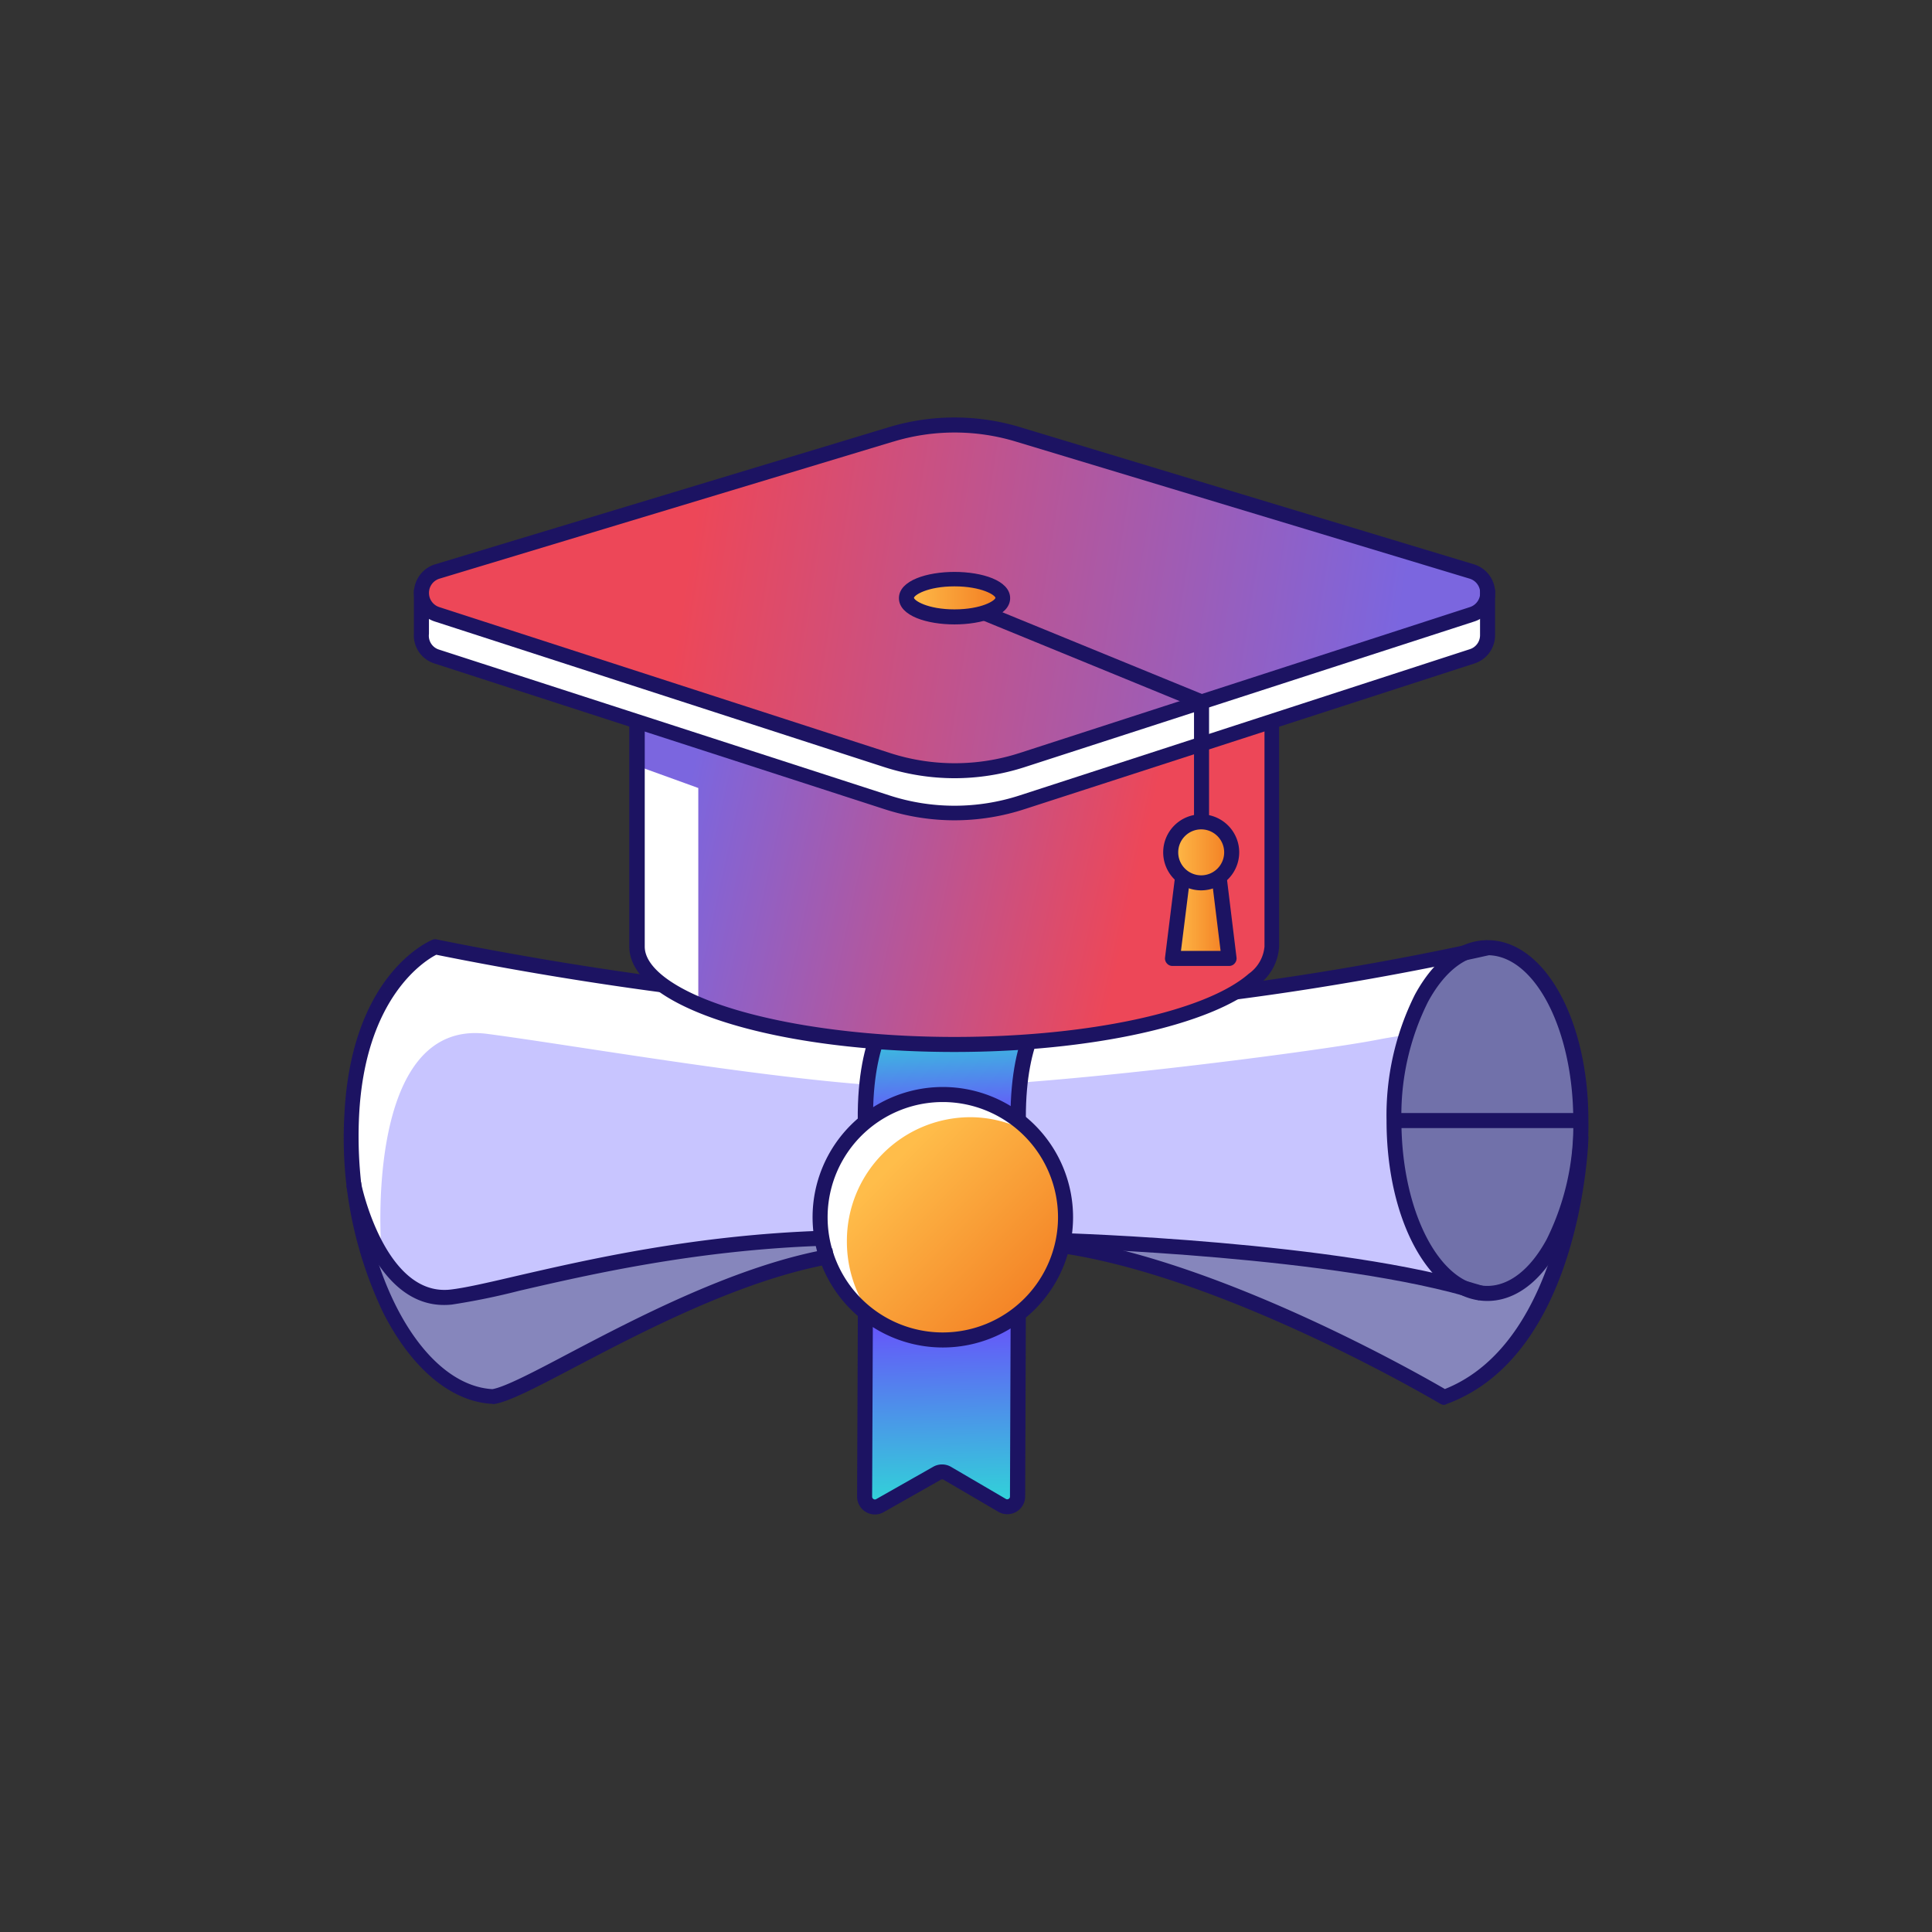 <svg id="Layer_1" data-name="Layer 1" xmlns="http://www.w3.org/2000/svg" xmlns:xlink="http://www.w3.org/1999/xlink" viewBox="0 0 230 230"><rect x="0" y="0" width="230" height="230" fill="#333333" stroke="none"/><defs><style>.cls-1{fill:#fff;}.cls-2{fill:#c8c5ff;}.cls-3{fill:#7171aa;}.cls-4{fill:url(#linear-gradient);}.cls-5{fill:url(#linear-gradient-2);}.cls-6{fill:#8686bc;}.cls-7{fill:url(#linear-gradient-3);}.cls-8{fill:#1c1362;stroke:#1c1362;stroke-miterlimit:10;stroke-width:0.25px;}.cls-9{fill:url(#linear-gradient-4);}.cls-10{fill:url(#linear-gradient-5);}.cls-11{fill:url(#linear-gradient-6);}.cls-12{fill:url(#linear-gradient-7);}.cls-13{fill:url(#linear-gradient-8);}</style><linearGradient id="linear-gradient" x1="113.6" y1="120.46" x2="114.23" y2="132.7" gradientUnits="userSpaceOnUse"><stop offset="0" stop-color="#2ae3d4"/><stop offset="1" stop-color="#6558f9"/></linearGradient><linearGradient id="linear-gradient-2" x1="112.28" y1="181.59" x2="111.97" y2="158.05" xlink:href="#linear-gradient"/><linearGradient id="linear-gradient-3" x1="96.14" y1="100.38" x2="115.21" y2="118.79" gradientTransform="translate(11.26 37.04) rotate(0.7)" gradientUnits="userSpaceOnUse"><stop offset="0" stop-color="#ffbd4a"/><stop offset="1" stop-color="#f27b21"/></linearGradient><linearGradient id="linear-gradient-4" x1="82.81" y1="89.94" x2="136.02" y2="101.71" gradientUnits="userSpaceOnUse"><stop offset="0" stop-color="#7b66df"/><stop offset="1" stop-color="#ed4758"/></linearGradient><linearGradient id="linear-gradient-5" x1="165.82" y1="79.38" x2="82.01" y2="66.2" xlink:href="#linear-gradient-4"/><linearGradient id="linear-gradient-6" x1="139.58" y1="108.69" x2="146.32" y2="108.69" gradientTransform="matrix(1, 0, 0, 1, 0, 0)" xlink:href="#linear-gradient-3"/><linearGradient id="linear-gradient-7" x1="139.41" y1="101.47" x2="146.67" y2="101.47" gradientTransform="matrix(1, 0, 0, 1, 0, 0)" xlink:href="#linear-gradient-3"/><linearGradient id="linear-gradient-8" x1="107.91" y1="71.17" x2="119.36" y2="71.17" gradientTransform="matrix(1, 0, 0, 1, 0, 0)" xlink:href="#linear-gradient-3"/></defs><path class="cls-1" d="M106.11,140.7a19,19,0,0,1-3.42-11.2V117.42h0a4,4,0,0,0-4,4V128a17,17,0,0,0,10.24,15.67A17.12,17.12,0,0,1,106.11,140.7Z"/><path class="cls-1" d="M127.86,148.68c20.17,3.13,44.24,18,44.24,18,15.45-5.76,16.3-31.36,16.3-31.36l-11.12-22.93s-33.42,7.93-61.32,7.46-55.12-5.71-64.12-7.56c0,0-9.53,3.69-10,20.41-.45,16.25,6.29,33,16.77,33.89,4.5-.6,23.71-14.11,40.52-17Z"/><path class="cls-2" d="M187.18,143.44s-11.88-18.32-12.65-19.35-3.67-1.65-10.67-.29-41.83,5.93-55.48,5.6S68.76,124.49,58,123.08c-14.68-1.9-12.62,25.33-12.62,25.33l-1.64.19c2.65,9.8,8,17.41,14.93,18,4.45-.59,23.22-13.75,39.86-16.86a14.7,14.7,0,0,0,4.67,6.35H103l-.09,22.2a1.23,1.23,0,0,0,1.84,1.06l6.77-3.89a1.23,1.23,0,0,1,1.23,0l6.53,3.88a1.22,1.22,0,0,0,1.84-1.05l.09-22.18h-.18a15,15,0,0,0,5-7.4l1.75,0c20.17,3.13,44.24,18,44.24,18,9.71-3.61,13.65-15.06,15.24-23.07Z"/><line class="cls-1" x1="166.55" y1="141.4" x2="188.3" y2="141.42"/><ellipse class="cls-3" cx="177.25" cy="133.99" rx="11.14" ry="20.87"/><path class="cls-4" d="M121.26,133.18c0-10.49,3.53-13.37,3.53-13.37H106.58s-3.63,2.94-3.52,13.74Z"/><path class="cls-5" d="M103,156.11l-.09,22.2a1.23,1.23,0,0,0,1.84,1.06l6.76-3.89a1.25,1.25,0,0,1,1.24,0l6.53,3.88a1.22,1.22,0,0,0,1.84-1.05l.09-22.18"/><path class="cls-6" d="M97.61,147.43S77,148.71,65.78,151.85,54,154.51,52.23,154.43s-4.81-1.81-6.2-4.09-2.67-3.49-2.5-2.62a29.09,29.09,0,0,0,4.83,11.55c3.56,4.68,7.26,7.22,10.24,7s7.81-3.39,12.75-5.92,13.41-6.92,18.09-8.26,8.91-2.64,8.91-2.64Z"/><ellipse class="cls-1" cx="112.12" cy="144.41" rx="14.62" ry="14.81"/><path class="cls-6" d="M127.76,147.7s36.4.87,49.33,6.62c2.43-.85,6.71-2.87,8.33-7.32.87.24.29,2.49-.39,4.21s-5,12.5-13.1,15.14C166.8,163.48,146.24,151.63,127.76,147.7Z"/><path class="cls-7" d="M115.46,133a14.72,14.72,0,0,0-14.64,14.8,14.92,14.92,0,0,0,2.7,8.58,14.54,14.54,0,0,0,8.58,2.83,14.73,14.73,0,0,0,14.64-14.8,14.88,14.88,0,0,0-2.7-8.58A14.38,14.38,0,0,0,115.46,133Z"/><path class="cls-8" d="M58.6,167h0c-4.82-.24-9.51-4.16-12.87-10.78a48.19,48.19,0,0,1-4.61-23.45c.8-16.77,10.07-20.64,10.46-20.8a.83.83,0,0,1,.44,0c12.77,2.59,38.05,7,63.9,7.44,27.45.46,60.71-7.25,61-7.33l.36,1.5c-.34.08-33.79,7.83-61.43,7.37-25.8-.44-51-4.81-63.93-7.42-1.28.64-8.61,5-9.3,19.36-.79,16.58,6.8,32.08,16,32.61,1.48-.24,4.87-2,9.14-4.26,8.05-4.23,20.23-10.62,31.22-12.48l.26,1.52c-10.75,1.82-22.8,8.14-30.77,12.32-4.64,2.44-8,4.2-9.72,4.43Z"/><path class="cls-8" d="M52.85,155.23c-8.52,0-11.36-13.4-11.48-14l1.51-.31c0,.13,2.85,13.55,10.71,12.73,1.73-.19,4.43-.81,7.85-1.61,8.43-1.94,21.16-4.89,36.55-5.4l.05,1.54c-15.24.51-27.88,3.43-36.25,5.36a81.71,81.71,0,0,1-8,1.64C53.44,155.22,53.15,155.23,52.85,155.23Z"/><path class="cls-8" d="M177.07,154.75h0c-6.67,0-11.89-9.39-11.88-21.36a32,32,0,0,1,3.36-14.92c2.25-4.14,5.28-6.42,8.54-6.42h0c6.67,0,11.89,9.38,11.88,21.36a32,32,0,0,1-3.37,14.91C183.37,152.47,180.34,154.75,177.07,154.75Zm0-41.16c-2.67,0-5.22,2-7.18,5.62a30.29,30.29,0,0,0-3.18,14.18c0,10.92,4.63,19.81,10.34,19.82h0c2.68,0,5.23-2,7.19-5.62a30.57,30.57,0,0,0,3.18-14.18h0c0-10.93-4.63-19.82-10.34-19.82Z"/><path class="cls-8" d="M176,154.64c-16.67-5.22-49.28-6.18-49.61-6.19l0-1.53c.33,0,33.16,1,50,6.25Z"/><path class="cls-8" d="M171.93,167.12a.8.8,0,0,1-.4-.11c-.25-.15-25.08-14.87-44.84-17.9l.23-1.53C145.75,150.47,169,163.75,172,165.5c14.45-5.69,15.43-29.85,15.43-30.1l1.54,0c0,1.06-1,25.83-16.78,31.62A.75.75,0,0,1,171.93,167.12Z"/><rect class="cls-8" x="166.48" y="132.63" width="21.72" height="1.54"/><path class="cls-8" d="M112.24,160.29h0a15.38,15.38,0,0,1,0-30.76h0a15.38,15.38,0,0,1,0,30.76Zm0-29.22a13.84,13.84,0,0,0,0,27.68h0a13.86,13.86,0,0,0,13.84-13.83h0a13.86,13.86,0,0,0-13.83-13.85Z"/><path class="cls-8" d="M102.24,133.43c-.11-10.89,3.65-14,3.81-14.15l1,1.2-.49-.6.49.59s-3.34,2.92-3.24,12.95Z"/><path class="cls-8" d="M120.42,133.08c0-10.6,3.66-13.66,3.82-13.79l1,1.2-.48-.6.49.6s-3.27,2.85-3.25,12.58Z"/><path class="cls-8" d="M104.16,180.17a2,2,0,0,1-1-.27,2,2,0,0,1-1-1.73l.09-21.91h1.54l-.09,21.92a.45.45,0,0,0,.23.39.43.43,0,0,0,.45,0l6.77-3.84a2,2,0,0,1,2,0l6.53,3.82a.43.43,0,0,0,.45,0,.42.42,0,0,0,.23-.39l.08-21.9H122l-.08,21.9a2,2,0,0,1-3,1.71l-6.53-3.82a.45.45,0,0,0-.45,0l-6.77,3.84A2,2,0,0,1,104.16,180.17Z"/><path class="cls-9" d="M113.63,69.16c-20.87,0-37.78,5.22-37.78,11.66v31.87c0,1.78,1.29,3.47,3.61,5,6.05,3.94,19.08,6.67,34.17,6.67,16.42,0,30.4-3.23,35.61-7.74a5.32,5.32,0,0,0,2.18-3.91V80.82C151.42,74.38,134.5,69.16,113.63,69.16Z"/><polygon class="cls-1" points="83.13 119.85 76.22 114.71 76.22 91.31 83.13 93.81 83.13 119.85"/><path class="cls-8" d="M113.63,125.11c-14.9,0-28.16-2.6-34.59-6.8-2.63-1.71-4-3.61-4-5.62V80.82c0-7,16.93-12.43,38.55-12.43s38.56,5.46,38.56,12.43v31.87a6,6,0,0,1-2.45,4.49C144.26,121.93,129.75,125.11,113.63,125.11Zm0-55.18c-22.14,0-37,5.63-37,10.89v31.87c0,1.82,1.77,3.36,3.26,4.33,6.1,4,19.35,6.55,33.75,6.55,15.78,0,29.89-3,35.1-7.55a4.57,4.57,0,0,0,1.92-3.33V80.82C150.65,75.56,135.78,69.93,113.63,69.93Z"/><path class="cls-1" d="M50.17,70.3v5.11A2.62,2.62,0,0,0,52,78.14l53.56,17.34a26.15,26.15,0,0,0,16.13,0l53.56-17.34a2.63,2.63,0,0,0,1.85-2.48V70.3Z"/><path class="cls-10" d="M106.06,51.72,52.06,68A2.66,2.66,0,0,0,52,73.13l53.56,17.34a26.15,26.15,0,0,0,16.13,0l53.56-17.34a2.67,2.67,0,0,0,0-5.09l-54-16.32A26.2,26.2,0,0,0,106.06,51.72Z"/><path class="cls-8" d="M113.63,92.52a27.21,27.21,0,0,1-8.3-1.31L51.77,73.86a3.44,3.44,0,0,1,.07-6.56l54-16.32h0a26.88,26.88,0,0,1,15.59,0l54,16.32a3.44,3.44,0,0,1,.07,6.56L121.93,91.21A27.11,27.11,0,0,1,113.63,92.52Zm-7.35-40.06-54,16.31a1.9,1.9,0,0,0,0,3.63l53.56,17.34a25.21,25.21,0,0,0,15.65,0L175,72.4a1.9,1.9,0,0,0,0-3.63L121,52.46a25.22,25.22,0,0,0-14.7,0Z"/><path class="cls-8" d="M113.63,97.53a26.92,26.92,0,0,1-8.3-1.32L51.77,78.87a3.38,3.38,0,0,1-2.37-3.48V70.3h1.54v5.16a1.85,1.85,0,0,0,1.31,2l53.56,17.34a25.21,25.21,0,0,0,15.65,0L175,77.41a1.87,1.87,0,0,0,1.32-1.76V70.3h1.54v5.36a3.41,3.41,0,0,1-2.38,3.21L121.93,96.21A26.82,26.82,0,0,1,113.63,97.53Z"/><path class="cls-8" d="M143.81,107.29h-1.54V84.08L116.86,73.67l.58-1.42,25.89,10.6a.77.77,0,0,1,.48.71Z"/><polygon class="cls-11" points="146.32 114.1 139.58 114.1 140.92 103.28 144.98 103.28 146.32 114.1"/><path class="cls-8" d="M146.32,114.87h-6.74a.73.73,0,0,1-.57-.26.76.76,0,0,1-.19-.61l1.34-10.81a.76.76,0,0,1,.76-.68H145a.77.77,0,0,1,.76.68L147.08,114a.76.76,0,0,1-.19.61A.73.73,0,0,1,146.32,114.87Zm-5.87-1.54h5l-1.14-9.28h-2.7Z"/><circle class="cls-12" cx="143.04" cy="101.47" r="3.63"/><path class="cls-8" d="M143,105.87a4.4,4.4,0,1,1,4.4-4.4A4.41,4.41,0,0,1,143,105.87Zm0-7.26a2.86,2.86,0,1,0,2.86,2.86A2.86,2.86,0,0,0,143,98.61Z"/><ellipse class="cls-13" cx="113.63" cy="71.17" rx="5.73" ry="2.27"/><path class="cls-8" d="M113.63,74.21c-3.23,0-6.49-1-6.49-3s3.26-3,6.49-3,6.5,1,6.5,3S116.86,74.21,113.63,74.21Zm0-4.53c-3.22,0-4.95,1.06-4.95,1.49s1.73,1.5,4.95,1.5,5-1.06,5-1.5S116.85,69.68,113.63,69.68Z"/></svg>